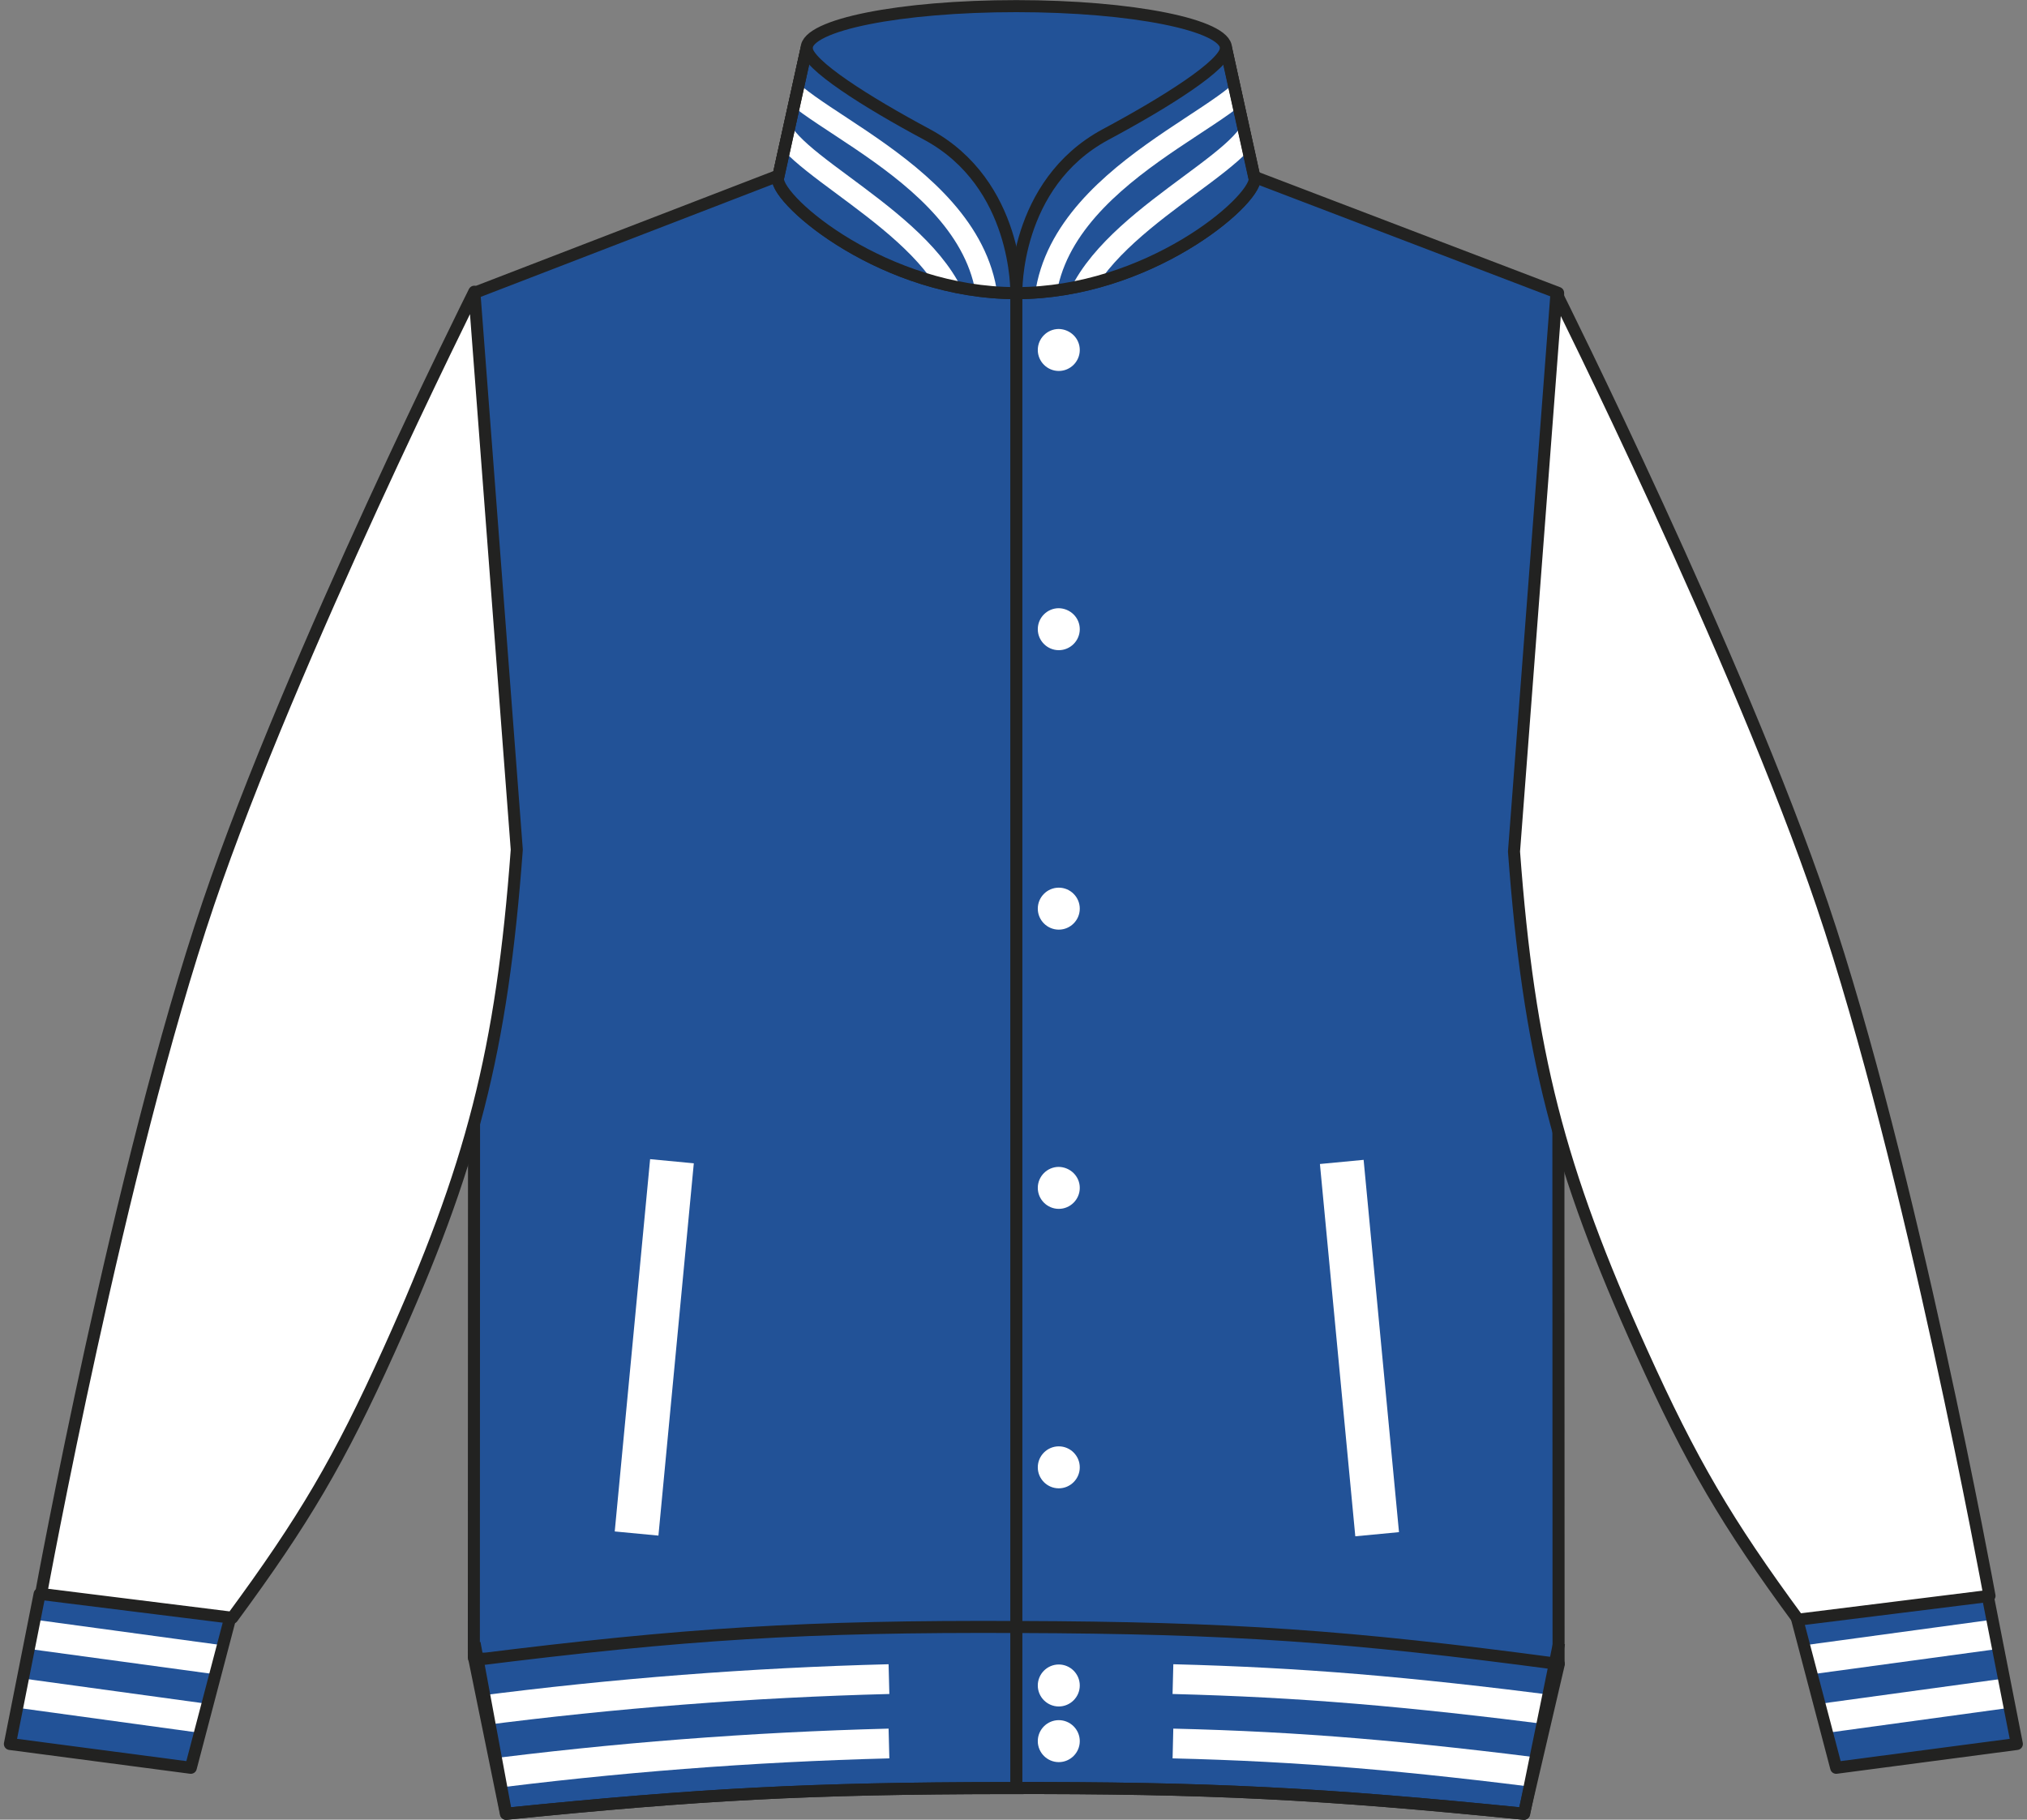 <?xml version="1.0" encoding="utf-8"?>
<!-- Generator: Adobe Illustrator 23.1.1, SVG Export Plug-In . SVG Version: 6.00 Build 0)  -->
<svg version="1.1" id="Layer_1" xmlns="http://www.w3.org/2000/svg" xmlns:xlink="http://www.w3.org/1999/xlink" x="0px" y="0px"
	 viewBox="0 0 859.4 771.6" style="enable-background:new 0 0 859.4 771.6;" xml:space="preserve">
<rect x="0" y="0" width="859.4" height="771.6" fill="#808080" stroke="none"/>
<style type="text/css">
	.st0{fill:#225297;}
	.st1{clip-path:url(#SVGID_2_);}
	.st2{fill:none;stroke:#FFFFFF;stroke-width:12.62;stroke-linejoin:round;}
	.st3{fill:none;stroke:#222221;stroke-width:5.11;stroke-linejoin:round;}
	.st4{fill:#225297;stroke:#222221;stroke-width:5.11;stroke-linejoin:round;}
	.st5{fill:#FFFFFF;stroke:#222221;stroke-width:5.11;stroke-linejoin:round;}
	.st6{clip-path:url(#SVGID_4_);}
	.st7{clip-path:url(#SVGID_6_);}
	.st8{fill:none;stroke:#222221;stroke-width:5.12;stroke-linejoin:round;}
	.st9{clip-path:url(#SVGID_8_);}
	.st10{fill:none;stroke:#FFFFFF;stroke-width:9.02;stroke-linejoin:round;}
	.st11{clip-path:url(#SVGID_10_);}
	.st12{fill:#FFFFFF;}
</style>
<title>JH043 RY_WH LINE</title>
<path class="st0" d="M778.5,749.6l-21.8-83c17.9-5,29.1-5.8,47.5-3.2c15.6,2.2,24.5,5.1,38.4,12.5l12.5,63.6L778.5,749.6z"/>
<g>
	<defs>
		<path id="SVGID_1_" d="M778.5,749.6l-21.8-83c17.9-5,29.1-5.8,47.5-3.2c15.6,2.2,24.5,5.1,38.4,12.5l12.5,63.6L778.5,749.6z"/>
	</defs>
	<clipPath id="SVGID_2_">
		<use xlink:href="#SVGID_1_"  style="overflow:visible;"/>
	</clipPath>
	<g class="st1">
		<line class="st2" x1="858.6" y1="716.9" x2="759.4" y2="730.5"/>
		<line class="st2" x1="851.8" y1="692.2" x2="752.6" y2="705.7"/>
	</g>
</g>
<path class="st3" d="M778.5,749.6l-21.8-83c17.9-5,29.1-5.8,47.5-3.2c15.6,2.2,24.5,5.1,38.4,12.5l12.5,63.6L778.5,749.6z"/>
<path class="st4" d="M201.1,124.2l148.3-57.2c0,0,47,16,78.2,16.3c33.1,0.4,83.3-16.3,83.3-16.3l149.7,57.2l0.2,581.1
	c-89.4,7.8-140.2,9.8-230,9.4s-140.5-3-229.9-11.7L201.1,124.2L201.1,124.2z"/>
<path class="st5" d="M762.4,686.8c-30.4-41.3-45.3-66.8-66.4-113.5c-35.2-77.8-47.8-127-54.1-212.2l18-236.6
	c0,0,77.3,154.8,112.7,259.2c37.7,111.3,70.9,293,70.9,293L762.4,686.8z"/>
<path class="st0" d="M80.9,749.6l21.8-83c-17.9-5-29.1-5.8-47.5-3.2c-15.6,2.2-24.5,5.1-38.4,12.5L4.2,739.5L80.9,749.6z"/>
<g>
	<defs>
		<path id="SVGID_3_" d="M80.9,749.6l21.8-83c-17.9-5-29.1-5.8-47.5-3.2c-15.6,2.2-24.5,5.1-38.4,12.5L4.2,739.5L80.9,749.6z"/>
	</defs>
	<clipPath id="SVGID_4_">
		<use xlink:href="#SVGID_3_"  style="overflow:visible;"/>
	</clipPath>
	<g class="st6">
		<line class="st2" x1="0.9" y1="716.9" x2="100" y2="730.5"/>
		<line class="st2" x1="7.6" y1="692.2" x2="106.8" y2="705.7"/>
	</g>
</g>
<path class="st3" d="M80.9,749.6l21.8-83c-17.9-5-29.1-5.8-47.5-3.2c-15.6,2.2-24.5,5.1-38.4,12.5L4.2,739.5L80.9,749.6z"/>
<path class="st5" d="M98.5,686c30.4-41.3,45.4-66.7,66.5-113.5c35.2-77.8,47.8-127,54.1-212.2l-18-236.6c0,0-77.3,154.8-112.7,259.2
	c-37.8,111.4-71,293-71,293L98.5,686L98.5,686z"/>
<path class="st0" d="M214.5,769.1c82.3-8.3,129-10.8,211.7-10.9c85.9-0.2,134.5,2.3,219.9,10.9l14.8-63.5
	c-88.8-11.9-139.6-15.4-229.2-15.7c-90-0.4-141.1,2.8-230.5,14L214.5,769.1L214.5,769.1z"/>
<g>
	<defs>
		<path id="SVGID_5_" d="M214.5,769.1c82.3-8.3,129-10.8,211.7-10.9c85.9-0.2,134.5,2.3,219.9,10.9l14.8-63.5
			c-88.8-11.9-139.6-15.4-229.2-15.7c-90-0.4-141.1,2.8-230.5,14L214.5,769.1L214.5,769.1z"/>
	</defs>
	<clipPath id="SVGID_6_">
		<use xlink:href="#SVGID_5_"  style="overflow:visible;"/>
	</clipPath>
	<g class="st7">
		<path class="st2" d="M376.9,712c-58.3,1.5-116.5,6-174.3,13.5"/>
		<path class="st2" d="M376.9,739.3c-58.3,1.5-116.5,6-174.3,13.5"/>
		<path class="st2" d="M497.3,712c54.3,1.4,99.1,5.2,164.1,13.5"/>
		<path class="st2" d="M497.3,739.3c54.3,1.3,99.1,5.2,164.1,13.5"/>
	</g>
</g>
<path class="st3" d="M214.5,769.1c82.3-8.3,129-10.8,211.7-10.9c85.9-0.2,134.5,2.3,219.9,10.9l14.8-63.5
	c-88.8-11.9-139.6-15.4-229.2-15.7c-90-0.4-141.1,2.8-230.5,14L214.5,769.1L214.5,769.1z"/>
<line class="st8" x1="430.9" y1="124.3" x2="430.9" y2="758.2"/>
<path class="st3" d="M201.2,696.7l13.4,72.4l0,0c82.3-8.3,129-10.8,211.7-10.9c85.9-0.2,134.5,2.3,219.9,10.9l14.8-72.4"/>
<path class="st4" d="M531.9,75.8c0,9.9-45.3,48.5-101.1,48.5S329.8,85.7,329.8,75.8L342,20.4c0-9.9,39.8-17.8,88.9-17.8
	s88.9,8,88.9,17.8L531.9,75.8z"/>
<path class="st0" d="M430.9,124.3c-55.8,0-101.1-38.7-101.1-48.5L342,20.4c0,6.9,25.6,23,51,36.6C432,78,430.9,124.3,430.9,124.3z"
	/>
<g>
	<defs>
		<path id="SVGID_7_" d="M430.9,124.3c-55.8,0-101.1-38.7-101.1-48.5L342,20.4c0,6.9,25.6,23,51,36.6
			C432,78,430.9,124.3,430.9,124.3z"/>
	</defs>
	<clipPath id="SVGID_8_">
		<use xlink:href="#SVGID_7_"  style="overflow:visible;"/>
	</clipPath>
	<g class="st9">
		<path class="st10" d="M329.8,29.3c-1,18,86.8,43.1,89.1,101.7"/>
		<path class="st10" d="M329.8,49.8c-1,18,65.5,43.7,76.7,81.7"/>
	</g>
</g>
<path class="st3" d="M430.9,124.3c-55.8,0-101.1-38.7-101.1-48.5L342,20.4c0,6.9,25.6,23,51,36.6C432,78,430.9,124.3,430.9,124.3z"
	/>
<path class="st0" d="M430.9,124.3c55.8,0,101.1-38.7,101.1-48.5l-12.2-55.4c0,6.9-25.6,23-51,36.6C429.7,78,430.9,124.3,430.9,124.3
	z"/>
<g>
	<defs>
		<path id="SVGID_9_" d="M430.9,124.3c55.8,0,101.1-38.7,101.1-48.5l-12.2-55.4c0,6.9-25.6,23-51,36.6
			C429.7,78,430.9,124.3,430.9,124.3z"/>
	</defs>
	<clipPath id="SVGID_10_">
		<use xlink:href="#SVGID_9_"  style="overflow:visible;"/>
	</clipPath>
	<g class="st11">
		<path class="st10" d="M531.9,29.3c1,18-86.8,43.1-89.1,101.7"/>
		<path class="st10" d="M531.9,49.8c1,18-65.5,43.7-76.7,81.7"/>
	</g>
</g>
<path class="st3" d="M430.9,124.3c55.8,0,101.1-38.7,101.1-48.5l-12.2-55.4c0,6.9-25.6,23-51,36.6C429.7,78,430.9,124.3,430.9,124.3
	z"/>
<line class="st3" x1="329.8" y1="75.8" x2="342" y2="20.4"/>
<line class="st3" x1="531.9" y1="75.8" x2="519.7" y2="20.4"/>
<path class="st12" d="M457.8,148.4c0,4.9-4,8.9-8.9,8.9s-8.9-4-8.9-8.9c0-4.9,4-8.9,8.9-8.9c0,0,0,0,0,0
	C453.8,139.6,457.8,143.5,457.8,148.4z"/>
<path class="st12" d="M457.8,266.8c0,4.9-4,8.9-8.9,8.9s-8.9-4-8.9-8.9c0-4.9,4-8.9,8.9-8.9c0,0,0,0,0,0
	C453.8,258,457.8,261.9,457.8,266.8z"/>
<path class="st12" d="M457.8,385.3c0,4.9-4,8.9-8.9,8.9c-4.9,0-8.9-4-8.9-8.9s4-8.9,8.9-8.9c0,0,0,0,0,0
	C453.8,376.4,457.8,380.4,457.8,385.3z"/>
<path class="st12" d="M457.8,622.2c0,4.9-4,8.9-8.9,8.9c-4.9,0-8.9-4-8.9-8.9c0-4.9,4-8.9,8.9-8.9c0,0,0,0,0,0
	C453.8,613.3,457.8,617.3,457.8,622.2z"/>
<path class="st12" d="M457.8,503.7c0,4.9-4,8.9-8.9,8.9s-8.9-4-8.9-8.9c0-4.9,4-8.9,8.9-8.9c0,0,0,0,0,0
	C453.8,494.9,457.8,498.8,457.8,503.7z"/>
<path class="st12" d="M457.8,714.7c0,4.9-4,8.9-8.9,8.9c-4.9,0-8.9-4-8.9-8.9c0-4.9,4-8.9,8.9-8.9c0,0,0,0,0,0
	C453.8,705.8,457.8,709.8,457.8,714.7z"/>
<path class="st12" d="M457.8,738.3c0,4.9-4,8.9-8.9,8.9c-4.9,0-8.9-4-8.9-8.9c0-4.9,4-8.9,8.9-8.9c0,0,0,0,0,0
	C453.8,729.4,457.8,733.4,457.8,738.3z"/>
<rect x="197.9" y="562.1" transform="matrix(9.462958e-02 -0.996 0.996 9.462958e-02 -317.945 793.304)" class="st12" width="158.5" height="18.6"/>
<rect x="566.8" y="492.1" transform="matrix(0.996 -9.462957e-02 9.462957e-02 0.996 -51.484 57.08)" class="st12" width="18.6" height="158.5"/>
</svg>
